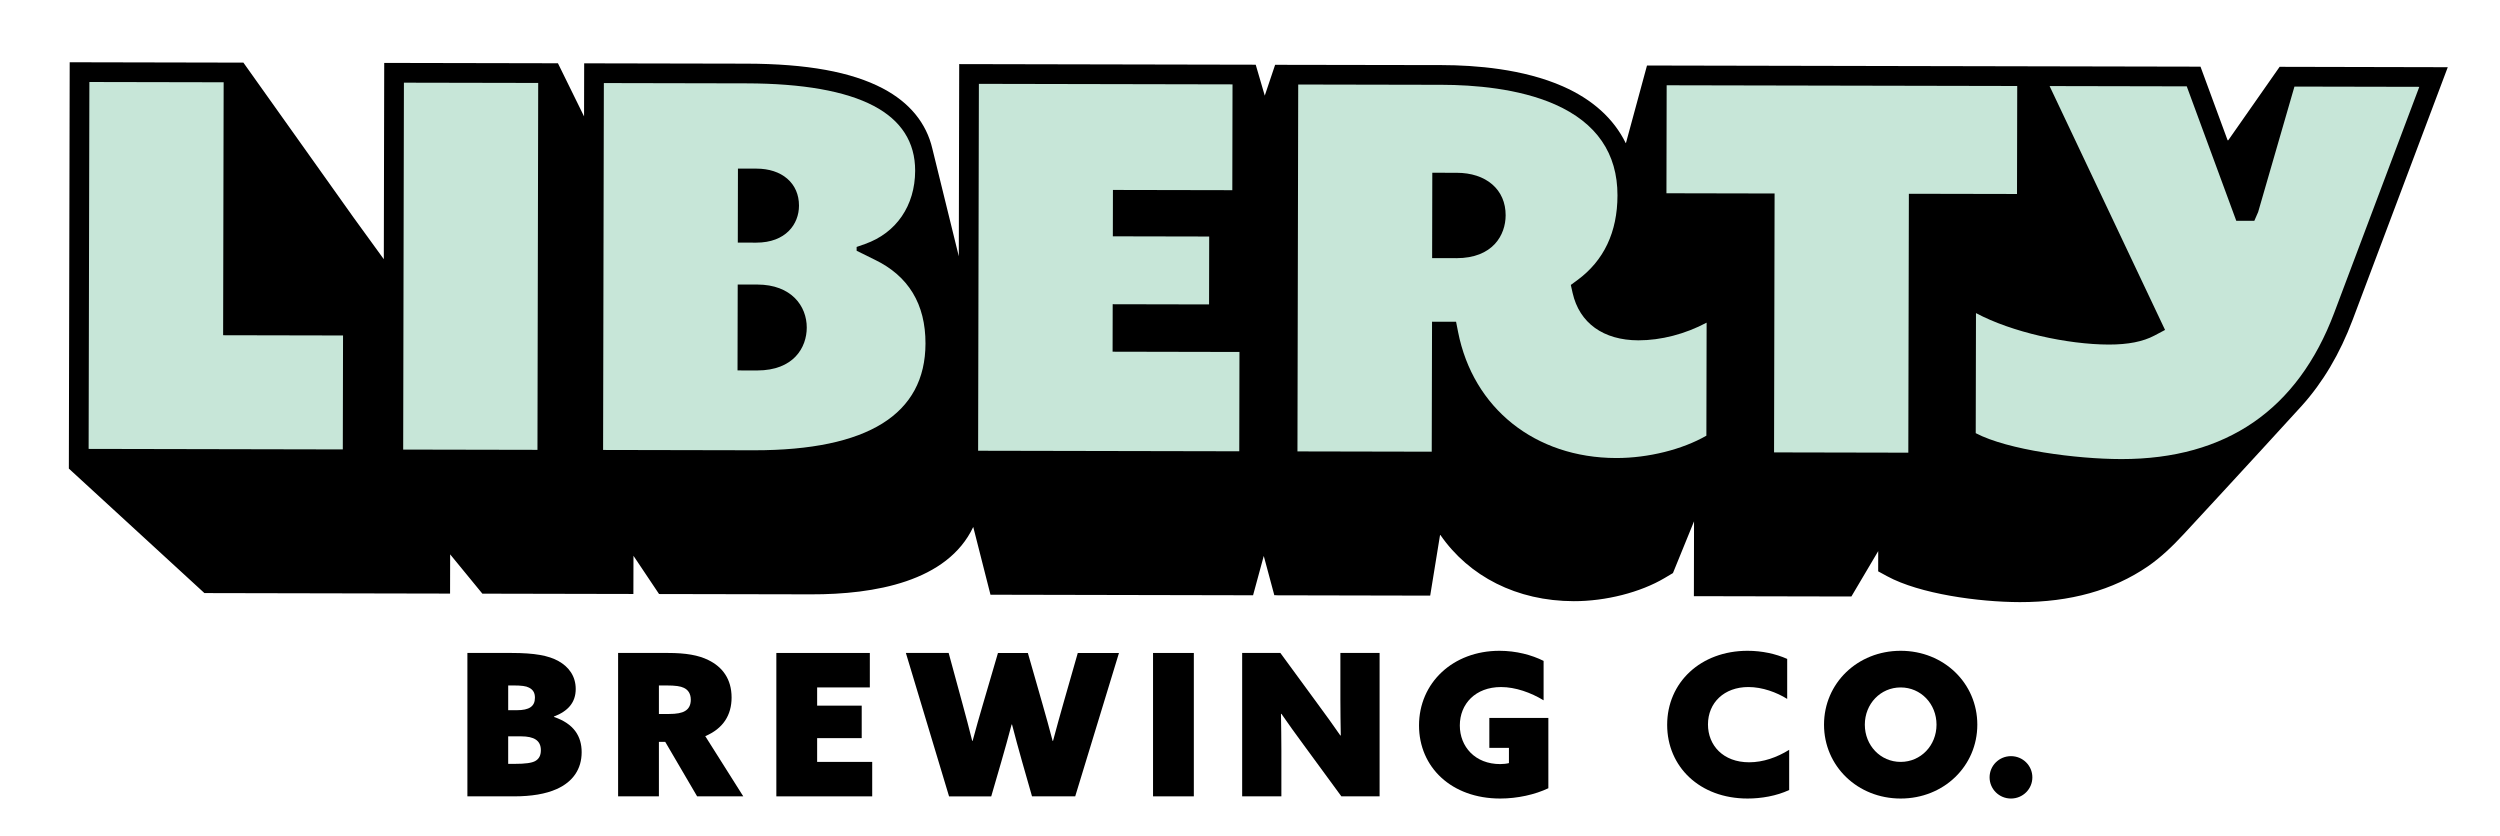 <svg enable-background="new 0 0 375 125.333" height="125.333" viewBox="0 0 375 125.333" width="375" xmlns="http://www.w3.org/2000/svg"><path d="m341.944 10.023-7.702 11.013h-.102l-4.064-11.038-83.026-.171-3.158 11.635h-.032c-1.79-3.647-4.955-6.531-9.413-8.501-5.933-2.624-13.146-3.187-18.154-3.197l-25.024-.043-1.553 4.624-1.357-4.64-41.905-.086-2.572-.005-.005 2.571-.055 26.258c-.03-.124-3.908-15.936-3.963-16.127-.893-3.847-3.416-6.943-7.442-9.058-4.717-2.479-11.402-3.692-20.438-3.711l-24.351-.05-.017 7.964-3.918-7.973-26.058-.053-.061 29.445-4.539-6.255-16.523-23.234-26.056-.055-.126 60.951 20.335 18.673 36.847.076.013-5.886 4.833 5.896 20.081.042 2.571.005.006-2.572.007-3.155 3.839 5.736 2.572.005 20.24.041c9.487.02 20.448-1.901 24.314-10.11l2.586 10.167 2.572.005 34.784.073 2.032.003 1.604-5.899 1.583 5.894h.271v.01l2.572.006 17.966.038 2.572.006 1.476-9.086h.06c4.293 6.201 11.444 9.902 20.002 9.918 4.786.011 10.005-1.32 13.62-3.47l1.255-.746 3.163-7.762-.023 11.227 23.625.049 4.025-6.808-.006 3.034 1.346.733c4.868 2.65 13.729 3.871 19.899 3.884 7.532.015 13.989-1.786 19.193-5.354 1.985-1.361 3.726-3.042 5.408-4.857 7.884-8.497 17.547-19.069 17.69-19.235 3.154-3.5 5.718-7.807 7.637-12.906l14.266-37.887z"/><g fill="#c7e6d8"><path d="m13.294 67.335.113-55.034 20.141.041-.079 37.943 17.987.037-.035 17.092z"/><path d="m43.083 29.866h55.035v20.142h-55.035z" transform="matrix(-.002 1 -1 -.002 110.682 -30.581)"/><path d="m146.718 67.612.114-55.034 38.046.078-.031 15.872-17.908-.036-.014 6.957 14.454.03-.02 10.186-14.456-.03-.014 7.12 19.03.04-.029 14.898z"/><path d="m242.427 68.704c-12.151-.025-21.461-7.451-23.717-18.917l-.3-1.525-3.604-.007-.047 19.499-20.141-.042.114-55.034 21.553.044c4.723.01 11.501.529 16.965 2.944 6.231 2.756 9.386 7.351 9.371 13.659-.011 5.492-2.031 9.759-6.002 12.684l-.998.734.272 1.208c1.018 4.501 4.611 7.089 9.862 7.1 3.41 0 7.01-.938 10.237-2.651l-.035 16.951c-3.585 2.072-8.725 3.354-13.477 3.354h-.053zm-27.607-29.986 3.66.007c5.436 0 7.362-3.463 7.367-6.429.005-1.897-.694-3.504-2.021-4.647-1.309-1.127-3.148-1.726-5.318-1.73l-3.662-.008z"/><path d="m266.108 67.859.081-38.836-16.222-.034.032-16.198 52.585.109-.033 16.198-16.221-.033-.082 38.836z"/><path d="m318.133 68.861c-6.696-.014-16.935-1.353-21.774-3.886l.038-18.012c5.347 2.866 13.711 4.708 19.925 4.721h.001c2.907 0 5.125-.44 6.835-1.346l1.6-.847-17.32-36.581 20.575.043 7.427 20.164 2.708.006.575-1.324 5.444-18.812 18.728.039-12.763 33.897c-5.478 14.557-16.21 21.939-31.894 21.939h-.105z"/><path d="m131.2 38.95-2.706-1.338v-.57l1.263-.444c4.694-1.651 7.503-5.758 7.515-10.985.009-4.284-2.088-7.56-6.23-9.736-4.226-2.22-10.642-3.354-19.071-3.372l-21.393-.045-.114 55.035 22.685.047c17.014 0 25.652-5.387 25.674-16.009.012-5.917-2.544-10.134-7.623-12.583zm-20.509-13.662 2.779.005c1.883.004 3.479.526 4.618 1.509 1.155.998 1.765 2.4 1.76 4.055-.005 2.756-1.98 5.538-6.402 5.538l-2.777-.006zm2.878 30.281-2.94-.006.027-12.889 2.938.006c5.136.011 7.427 3.252 7.42 6.46-.004 2.967-1.952 6.43-7.445 6.429z"/></g><path d="m70.109 97.945h6.654c3.417 0 5.526.387 7.011 1.218 1.545.862 2.584 2.258 2.584 4.189 0 2.02-1.157 3.327-3.268 4.129v.06c3.002 1.009 4.159 2.911 4.159 5.288 0 2.495-1.277 4.426-3.742 5.526-1.635.742-3.803 1.099-6.417 1.099h-6.981zm7.428 8.585c1.84 0 2.703-.564 2.703-1.872 0-.683-.238-1.188-.892-1.514-.445-.238-1.129-.327-2.407-.327h-.712v3.712h1.308zm-.417 8.052c1.753 0 2.644-.149 3.149-.417.594-.325.861-.861.861-1.633 0-1.456-1.011-2.08-2.972-2.08h-1.93v4.13z"/><path d="m92.716 97.945h7.517c2.613 0 4.545.327 6.029 1.07 2.08 1.01 3.477 2.822 3.477 5.613 0 2.645-1.277 4.665-3.949 5.794l5.702 9.031h-6.922l-4.782-8.169h-.951v8.169h-6.12v-21.508zm7.636 9.152c1.128 0 1.931-.149 2.405-.447.564-.326.862-.89.862-1.692 0-.921-.416-1.486-1.04-1.782-.505-.239-1.218-.357-2.614-.357h-1.129v4.279h1.516z"/><path d="m116.452 97.945h14.022v5.169h-7.903v2.733h6.685v4.873h-6.685v3.565h8.26v5.169h-14.379z"/><path d="m135.881 97.945h6.417l2.078 7.635c.507 1.842 1.012 3.772 1.456 5.555h.06c.476-1.782 1.04-3.772 1.575-5.584l2.228-7.605h4.485l2.17 7.576c.534 1.871 1.069 3.772 1.545 5.614h.059c.505-1.901 1.04-3.832 1.574-5.704l2.14-7.486h6.179l-6.564 21.508h-6.478l-1.485-5.199c-.534-1.901-1.039-3.713-1.515-5.584h-.06c-.505 1.901-1.039 3.833-1.574 5.674l-1.485 5.11h-6.327z"/><path d="m172.956 97.945h6.119v21.508h-6.119z"/><path d="m195.502 111.67c-1.187-1.604-2.228-3.06-3.296-4.604l-.06.031c.029 1.811.06 3.653.06 5.465v6.892h-5.882v-21.509h5.733l5.702 7.784c1.189 1.604 2.229 3.06 3.299 4.604l.06-.029c-.03-1.812-.06-3.654-.06-5.466v-6.893h5.882v21.508h-5.734z"/><path d="m232.252 118.235c-1.991.95-4.635 1.545-7.22 1.545-7.306 0-12.179-4.694-12.179-10.962 0-6.387 5.079-11.199 12.061-11.199 2.525 0 4.842.623 6.625 1.514v5.913c-1.901-1.158-4.22-1.99-6.387-1.99-3.834 0-6.18 2.525-6.18 5.763 0 3.18 2.287 5.793 6.06 5.793.446 0 .981-.059 1.308-.148v-2.288h-2.94v-4.486h8.853v10.545z"/><path d="m268.376 118.503c-1.901.89-4.189 1.277-6.239 1.277-7.219 0-12.062-4.812-12.062-11.051 0-6.357 5.021-11.11 12.062-11.11 2.14 0 4.218.446 5.942 1.218v6c-1.575-.98-3.715-1.782-5.823-1.782-3.625 0-6.06 2.347-6.06 5.614 0 3.119 2.257 5.674 6.178 5.674 2.11 0 4.189-.743 6.002-1.871z"/><path d="m285.1 97.619c6.477 0 11.497 4.872 11.497 11.081 0 6.208-5.021 11.08-11.497 11.08-6.475 0-11.497-4.872-11.497-11.08 0-6.209 5.022-11.081 11.497-11.081zm0 16.666c3.031 0 5.377-2.466 5.377-5.584 0-3.12-2.346-5.586-5.377-5.586-3.029 0-5.376 2.466-5.376 5.586 0 3.117 2.346 5.584 5.376 5.584z"/><path d="m301.646 113.422c1.783 0 3.208 1.426 3.208 3.178 0 1.754-1.425 3.18-3.208 3.18-1.781 0-3.208-1.425-3.208-3.18 0-1.751 1.427-3.178 3.208-3.178z"/></svg>